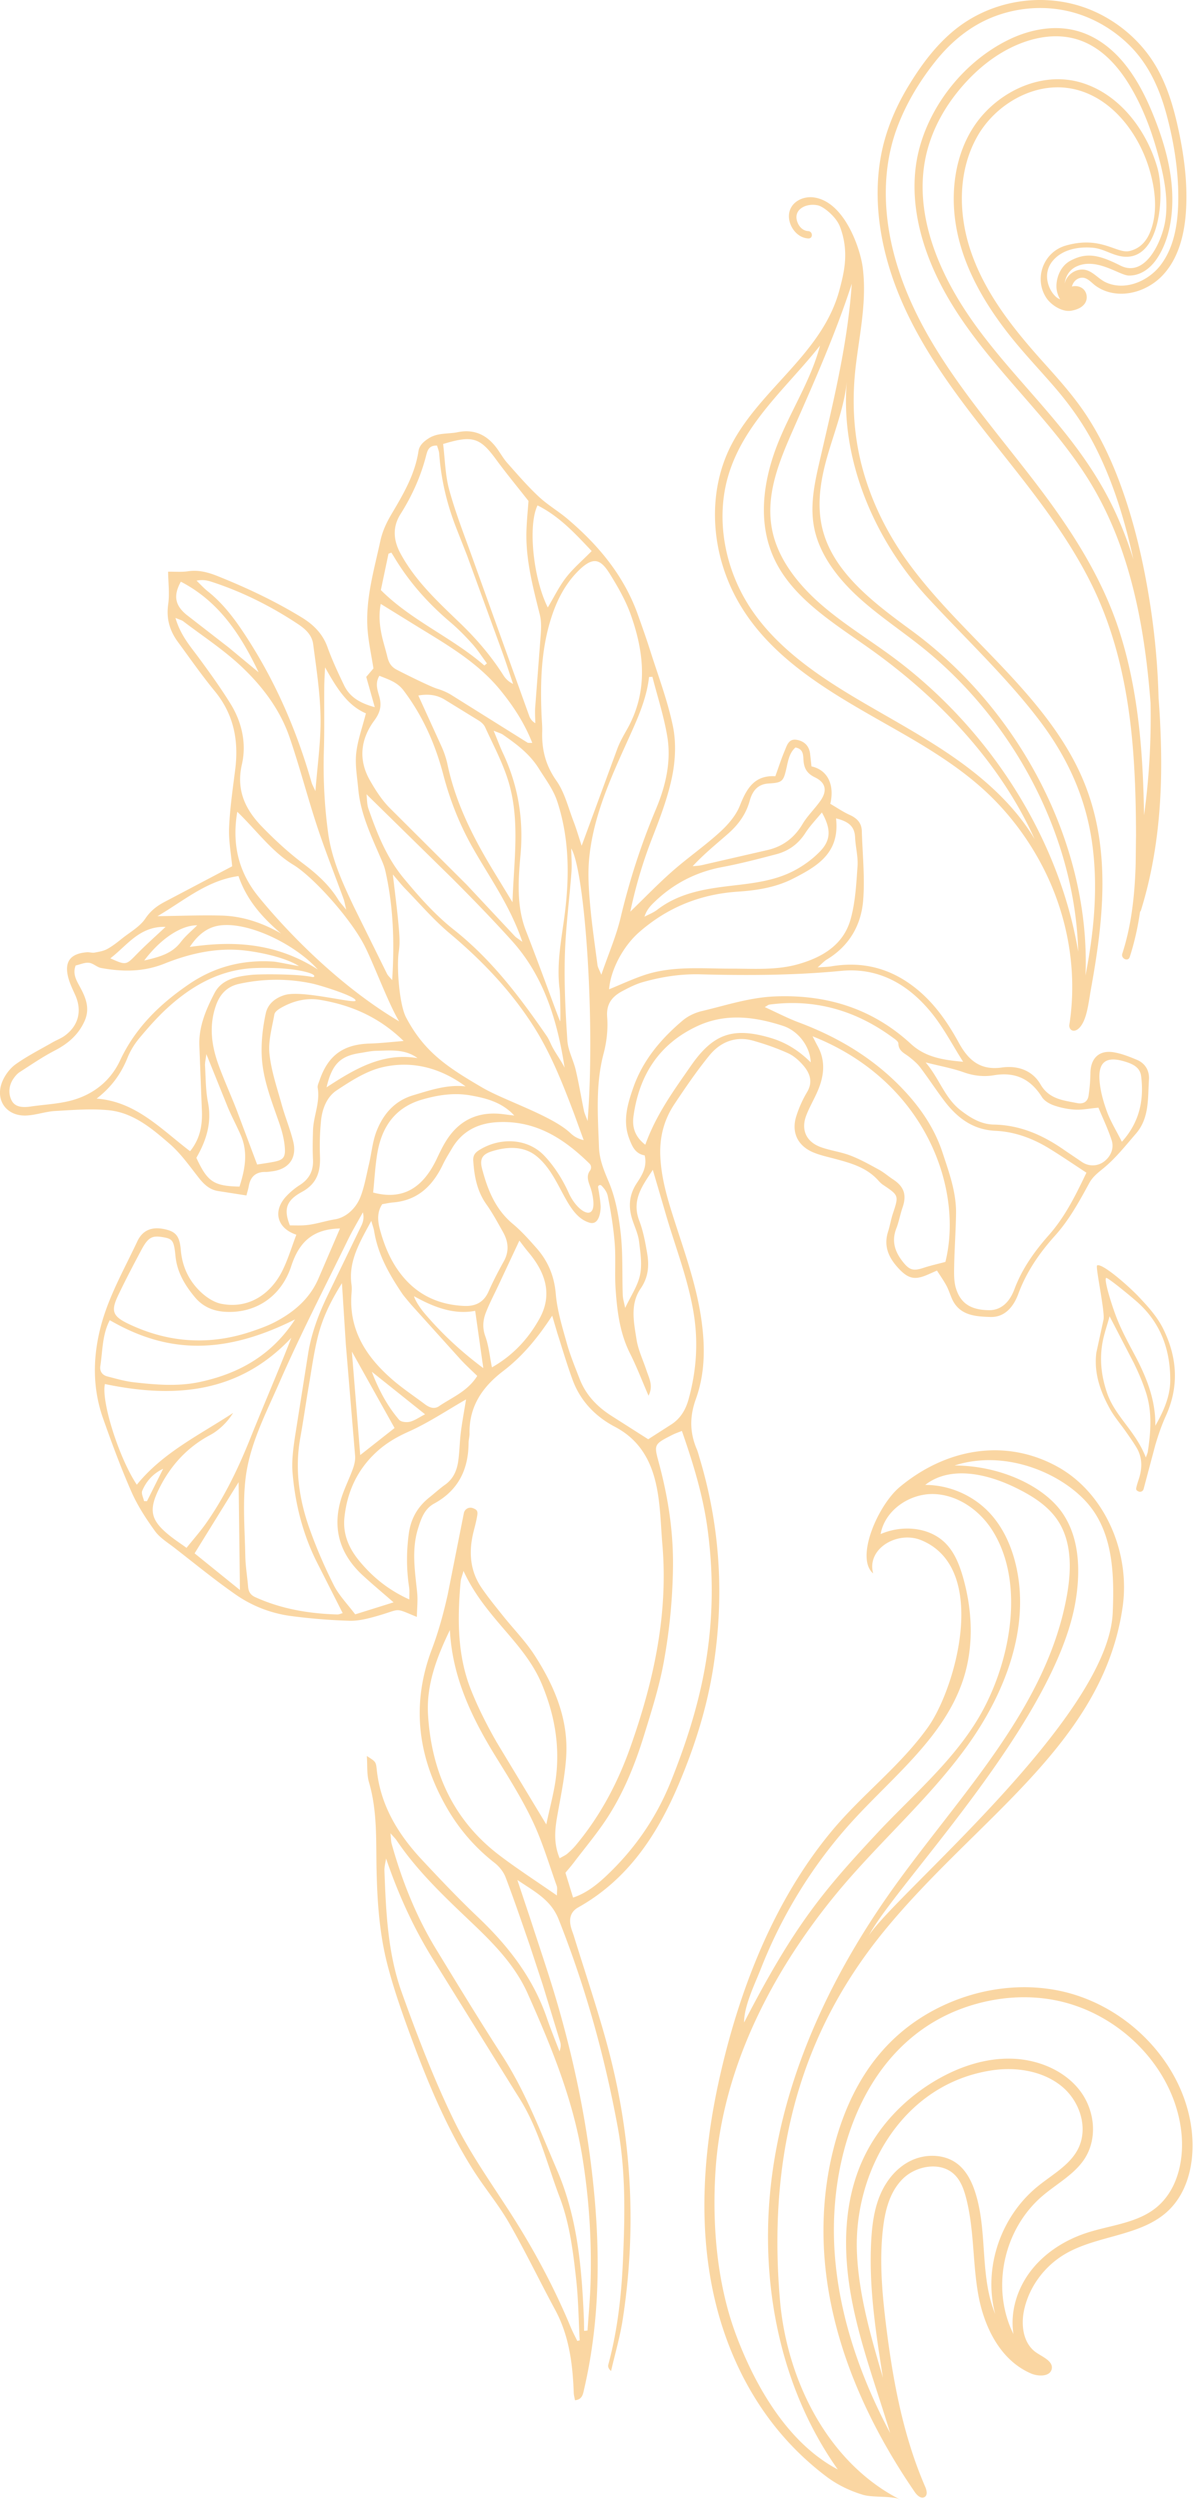 <svg xmlns="http://www.w3.org/2000/svg" width="294" height="615" fill="#fad6a2" xmlns:v="https://vecta.io/nano"><path d="M6.481 274.438c2.37-.107 4.708-.974 7.077-1.11 4.392-.248 8.843-.618 13.193-.189 6.042.598 10.638 4.497 15.006 8.287 2.692 2.339 4.818 5.361 7.038 8.196 1.294 1.656 2.668 3.024 4.793 3.382l7.039 1.1c.283-1.092.475-1.678.579-2.281.402-2.354 1.745-3.551 4.163-3.502.505.008 1.009-.082 1.513-.144 4.204-.505 6.277-3.3 5.235-7.442-.765-3.057-1.986-5.992-2.825-9.029-1.143-4.127-2.565-8.255-3.001-12.473-.326-3.155.653-6.46 1.211-9.667.099-.594.889-1.187 1.505-1.547 3.035-1.765 6.35-2.611 9.822-2.024 7.579 1.288 14.419 4.205 20.47 10.11-3.072.242-5.667.552-8.269.625-6.547.182-10.316 2.882-12.426 9.086-.201.591-.541 1.248-.441 1.812.628 3.601-1.036 6.923-1.151 10.417-.077 2.395-.131 4.8-.009 7.188.141 2.805-.913 4.833-3.276 6.33-1.163.741-2.254 1.653-3.205 2.647-3.512 3.665-2.408 7.968 2.391 9.553-1.167 3.034-2.087 6.195-3.552 9.075-2.632 5.164-7.848 9.295-14.909 7.922-1.829-.357-3.697-1.608-5.084-2.929-2.91-2.767-4.551-6.244-4.893-10.366-.288-3.475-1.305-4.5-4.041-5.078-2.99-.63-5.319.167-6.656 3.023-3.264 6.955-7.132 13.653-9.054 21.203s-1.951 15.03.649 22.386c2.14 6.05 4.363 12.095 6.945 17.968 1.51 3.433 3.611 6.663 5.816 9.716 1.215 1.675 3.166 2.846 4.849 4.16 4.98 3.866 9.865 7.877 15.031 11.473a30.87 30.87 0 0 0 13.653 5.266c4.741.623 9.526 1.018 14.307 1.158 2.215.066 4.505-.522 6.669-1.137 6.277-1.772 4.091-2.19 9.914.189.04-2.103.266-4.056.076-5.967-.524-5.264-1.426-10.459.21-15.763.784-2.539 1.612-4.86 3.954-6.144 5.962-3.264 8.452-8.385 8.487-14.967.004-.755.25-1.508.236-2.258-.142-6.672 3.176-11.493 8.232-15.352 4.763-3.639 8.529-8.164 12.102-13.664l1.266 4.297c1.228 3.838 2.364 7.715 3.753 11.496 1.912 5.21 5.613 9.032 10.419 11.553 5.469 2.874 8.419 7.414 9.883 13.139 1.318 5.158 1.332 10.456 1.781 15.73 1.487 17.383-2.165 33.842-7.896 50.021-3.098 8.745-7.389 16.838-13.351 23.993-.639.772-1.371 1.48-2.127 2.138-.458.399-1.048.638-1.885 1.13-1.455-3.456-1.231-6.729-.652-10.089.856-4.962 1.94-9.926 2.254-14.932.577-9.196-2.899-17.361-7.757-24.902-2.248-3.483-5.216-6.494-7.813-9.751-1.806-2.265-3.649-4.512-5.276-6.901-2.892-4.249-3.158-8.947-1.939-13.816.248-.98.514-1.956.715-2.945.377-1.86.463-2.314-.93-2.82-.951-.346-1.988.254-2.179 1.248l-3.974 20.042c-1.014 4.533-2.242 9.068-3.888 13.41-5.151 13.61-3.483 26.512 3.603 38.912 3.033 5.303 6.966 9.877 11.816 13.666 1.136.89 2.189 2.192 2.701 3.529 2.106 5.532 4.013 11.145 5.948 16.739l3.194 9.706 4.304 14.083c.208.701.148 1.48-.175 2.327-1.048-2.752-2.17-5.48-3.126-8.266-3.376-9.814-9.494-17.697-16.935-24.761-4.761-4.518-9.284-9.293-13.766-14.092-5.885-6.306-10.243-13.422-11.138-22.271-.2-1.962-.371-1.946-2.435-3.282.168 2.355-.037 4.53.533 6.473 2.069 7.042 1.712 14.267 1.86 21.44.167 7.978.714 15.924 2.73 23.638 1.555 5.97 3.623 11.822 5.755 17.618 4.149 11.264 8.772 22.337 15.196 32.536 2.815 4.477 6.27 8.57 8.901 13.146 4.018 6.987 7.511 14.28 11.345 21.375 3.464 6.405 4.327 13.337 4.585 20.434.022.611.2 1.216.306 1.84 1.804-.175 1.964-1.492 2.245-2.719 3.515-15.165 3.971-30.478 2.679-45.945-1.383-16.532-4.568-32.704-9.159-48.608-1.993-6.913-4.341-13.721-6.555-20.572l-3.39-10.157c4.399 2.957 8.263 4.905 10.165 9.699 6.586 16.598 11.334 33.69 14.55 51.218 1.99 10.879 1.75 21.877 1.259 32.869-.381 8.601-1.347 17.117-3.597 25.453-.12.451-.002.968.681 1.58.968-4.226 2.204-8.41 2.865-12.683 3.557-23.049 2.171-45.857-4.023-68.327-2.41-8.752-5.322-17.373-8.003-26.052-.265-.844-.627-1.669-.795-2.528-.361-1.886.055-3.456 1.89-4.488 12.167-6.837 19.37-17.745 24.669-30.199 3.916-9.214 6.935-18.713 8.509-28.612 2.778-17.481 1.78-34.745-3.333-51.731-.218-.724-.393-1.468-.689-2.164-1.731-4.096-1.807-7.981-.226-12.359 2.294-6.345 2.309-13.019 1.314-19.811-1.294-8.835-4.378-17.088-7.037-25.499-1.489-4.696-2.802-9.404-3.025-14.409-.211-4.74.918-9.01 3.497-12.872 2.724-4.081 5.495-8.158 8.593-11.953 2.733-3.34 6.485-4.831 10.836-3.588 2.895.827 5.77 1.824 8.504 3.064 1.439.654 2.755 1.838 3.793 3.062 1.617 1.907 2.37 4.033.854 6.552-1.094 1.825-1.973 3.832-2.619 5.863-1.262 3.962.325 7.301 4.171 8.916 1.611.68 3.361 1.061 5.062 1.513 4.038 1.076 8.067 2.143 10.993 5.46.333.376.708.737 1.124 1.015 3.909 2.633 3.885 2.62 2.398 7.107-.473 1.433-.705 2.941-1.164 4.378-1.142 3.562.096 6.371 2.495 8.982 2.324 2.528 3.918 3.023 6.982 1.735.687-.286 1.359-.596 2.543-1.12.794 1.246 1.623 2.417 2.305 3.668.536.989.878 2.078 1.317 3.119 1.817 4.318 5.896 4.523 9.547 4.636 3.493.105 5.675-2.502 6.836-5.661 1.999-5.429 5.208-10.086 9.028-14.329 3.504-3.896 5.977-8.429 8.451-12.975.861-1.571 2.15-2.536 3.53-3.669 2.962-2.44 5.403-5.541 7.937-8.467 3.343-3.857 2.904-8.715 3.204-13.322.14-2.165-.901-3.991-2.991-4.855-1.839-.764-3.738-1.524-5.682-1.843-3.579-.591-5.67 1.454-5.728 5.095a41.93 41.93 0 0 1-.459 5.606c-.231 1.512-1.354 2.096-2.803 1.803-3.426-.68-6.913-.967-9.019-4.609-2.039-3.528-5.744-4.682-9.517-4.145-5.336.756-8.248-1.83-10.57-6.076-3.117-5.687-6.816-10.889-12.291-14.676-5.839-4.036-12.163-5.302-19.077-4.143-.855.145-1.735.142-3.378.264 1.1-.958 1.616-1.553 2.255-1.936 5.526-3.328 8.479-8.464 8.954-14.62.436-5.628-.171-11.336-.338-17.003-.061-1.995-1.187-3.144-2.971-3.951-1.695-.772-3.25-1.846-4.785-2.735 1.018-4.259-.323-8.24-4.629-9.211l-.313-2.891c-.178-2.04-1.346-3.276-3.273-3.633-2.047-.382-2.465 1.415-3.028 2.747-.832 1.965-1.483 4.011-2.276 6.206-5.118-.308-7.055 2.995-8.717 7.207-.97 2.457-2.925 4.714-4.922 6.535-3.714 3.39-7.889 6.28-11.67 9.605-3.478 3.053-6.693 6.404-10.373 9.965 1.384-6.52 3.16-12.4 5.414-18.181 1.922-4.919 3.829-9.935 4.878-15.084.812-3.988 1.008-8.405.191-12.364-1.324-6.385-3.683-12.557-5.658-18.804-.916-2.889-1.933-5.743-2.95-8.598-3.405-9.564-9.643-17.069-17.258-23.534-2.303-1.959-4.971-3.501-7.163-5.558-2.746-2.57-5.217-5.439-7.716-8.257-.996-1.127-1.73-2.484-2.634-3.7-2.402-3.227-5.532-4.708-9.579-3.875-2.398.492-4.918.064-7.207 1.556-1.291.84-2.229 1.755-2.435 3.124-.878 5.777-3.792 10.676-6.678 15.551-1.239 2.099-2.204 4.209-2.708 6.555-1.595 7.383-3.808 14.696-3.084 22.385.267 2.863.88 5.699 1.397 8.94l-1.776 2.087 2.101 7.454c-3.708-1.006-6.181-2.522-7.56-5.395-1.473-3.072-2.929-6.171-4.075-9.376-1.184-3.311-3.477-5.557-6.305-7.287-6.57-4.023-13.516-7.301-20.67-10.168-2.401-.962-4.716-1.595-7.324-1.216-1.581.232-3.222.081-4.913.102.033 2.727.391 5.432.02 8.04-.499 3.517.367 6.493 2.387 9.243 2.986 4.071 5.876 8.223 9.078 12.121 4.66 5.676 5.915 12.104 5.033 19.187-.595 4.755-1.301 9.515-1.511 14.293-.146 3.23.483 6.497.752 9.597l-16.627 8.762c-1.887.996-3.447 2.178-4.739 4.102-1.342 1.994-3.711 3.306-5.67 4.863-1.183.94-2.381 1.905-3.701 2.625-.925.507-2.052.687-3.116.881-.601.109-1.257-.128-1.877-.083-4.132.323-5.64 2.366-4.558 6.35.393 1.449 1.072 2.826 1.691 4.208 1.71 3.823.81 7.493-2.596 9.98-.9.659-1.997 1.053-2.972 1.616-3.058 1.76-6.235 3.36-9.095 5.4-1.432 1.023-2.676 2.71-3.332 4.363-1.779 4.509 1.099 8.461 5.951 8.249zm88.497 182.776c3.007 8.823 6.749 17.064 11.568 24.818l19.759 31.823c.86 1.388 1.766 2.752 2.566 4.174 4.005 7.083 5.954 14.979 8.816 22.512 2.484 6.542 3.319 13.456 4.075 20.338.542 4.94.585 9.932.854 14.903l-.591.133c-.523-1.092-1.101-2.159-1.568-3.274-4.028-9.696-8.944-18.917-14.601-27.768-4.887-7.643-10.231-15.094-14.179-23.211-4.955-10.189-9.023-20.848-12.85-31.528-3.433-9.587-3.873-19.78-4.247-29.895-.036-1.005.258-2.018.398-3.025zm48.26 73.236c1.697 10.373 2.366 20.791 2.05 31.28-.119 3.878-.489 7.746-.742 11.621l-.842.089-.036-2.552c-.516-12.638-1.507-25.131-6.623-37.008-4.133-9.597-7.805-19.362-13.522-28.212-5.547-8.58-10.851-17.319-16.177-26.04-4.963-8.119-8.442-16.89-10.995-26.038-.169-.591-.145-1.235-.286-2.577.836.963 1.197 1.296 1.466 1.691 5.25 7.805 12.095 14.187 18.834 20.607 5.347 5.094 10.446 10.391 13.451 17.13 5.744 12.884 11.123 25.925 13.422 40.009zm-8.836-81.597l-12.24-20.285c-2.366-4.153-4.564-8.461-6.318-12.905-3.379-8.545-3.313-17.527-2.52-26.522.065-.728.376-1.431.708-2.662 2.099 4.55 4.754 8.103 7.655 11.61 4.222 5.103 8.944 9.835 11.616 16.235 3.058 7.327 4.409 14.735 3.527 22.517-.435 3.831-1.51 7.587-2.428 12.012zm2.617 17.475c-4.965-3.459-9.718-6.513-14.201-9.927-11.38-8.675-16.681-20.61-17.514-34.587-.433-7.318 2.152-14.107 5.382-20.797.573 11.604 5.401 21.632 11.364 31.286 3.171 5.134 6.406 10.282 8.983 15.72 2.42 5.098 4.025 10.585 5.929 15.921.216.604.045 1.347.057 2.384zM40.737 228.023c-2.569 2.421-4.919 4.492-7.101 6.728-2.635 2.696-2.602 2.76-6.499 1.016 4.144-3.14 7.137-7.924 13.601-7.744zm3.737 3.743c-2.151 2.828-5.189 3.662-8.994 4.538 4.134-5.488 9.157-8.7 13.038-8.664-1.322 1.327-2.868 2.583-4.044 4.126zm9.815-4.108c7.146-.829 18.411 4.735 23.903 10.864-11.266-7.259-22.528-6.819-31.503-5.556 2.11-3.18 4.515-4.955 7.6-5.308zm4.386-12.129c2.032 5.946 5.924 10.265 10.492 14.146-4.627-2.657-9.483-4.293-14.704-4.428-5.11-.132-10.225.084-15.722.151 6.567-3.823 12.124-8.786 19.934-9.869zm-15.506-63.517c1.024.441 1.54.551 1.919.838 4.815 3.67 9.942 7.011 14.323 11.144 5.14 4.851 9.481 10.569 11.819 17.363 2.502 7.269 4.409 14.739 6.824 22.041 1.972 5.974 4.309 11.828 6.47 17.739.216.59.307 1.223.663 2.687-1.035-1.293-1.569-1.838-1.957-2.467-2.221-3.614-5.251-6.346-8.636-8.889-3.599-2.707-6.954-5.802-10.096-9.038-4.1-4.224-6.451-8.971-4.987-15.362 1.174-5.127.021-10.379-2.809-14.948-2.377-3.843-5.03-7.525-7.705-11.17-2.148-2.92-4.585-5.637-5.828-9.938zm20.46 13.394l-7.318-6.07-10.446-8.107c-2.873-2.373-3.222-4.768-1.373-8.126 9.188 4.774 14.593 12.73 19.138 22.303zm15.235 11.115c.095 5.885-.777 11.783-1.26 18.115-.467-1.036-.798-1.583-.967-2.183-3.522-12.314-8.505-23.975-15.4-34.798-2.852-4.481-5.883-8.802-10.097-12.16-.996-.793-1.856-1.756-2.784-2.638 1.525-.306 2.611-.074 3.662.265 7.594 2.469 14.645 6.009 21.308 10.424 1.943 1.287 3.443 2.76 3.724 4.948.782 5.993 1.722 12.007 1.814 18.027zm14.478-10.265c2.29.935 4.377 1.539 5.954 3.623 4.717 6.241 7.799 13.202 9.762 20.699 1.671 6.371 4.061 12.405 7.337 18.154 4.156 7.3 9.131 14.172 12.119 22.977-1.056-.784-1.513-1.023-1.846-1.385l-11.883-12.698-19.036-18.983c-1.909-1.964-3.444-4.367-4.798-6.768-2.836-5.037-2.203-10.075 1.118-14.585 1.43-1.944 1.887-3.59 1.267-5.865-.432-1.57-1.129-3.317.006-5.169zm47.197 42.486c3.351 5.489 5.964 42.588 4.026 67.062-.441-1.222-.759-1.862-.902-2.541-.684-3.326-1.235-6.686-2.012-9.993-.571-2.452-1.897-4.803-2.061-7.251-.465-6.9-.809-13.834-.625-20.737s1.105-13.783 1.623-20.681c.139-1.855-.023-3.738-.049-5.859zm-1.854 18.035c-.78 5.475-1.719 10.928-1.016 16.501.175 1.406.266 7.972.153 7.987-.148.019-4.155-11.277-8.448-22.331-2.304-5.935-1.888-12.348-1.316-18.617.792-8.726-.579-17.06-4.303-25.004-.737-1.561-1.332-3.189-2.31-5.548 1.317.544 1.833.663 2.235.94 3.391 2.363 6.606 4.708 8.931 8.441 1.653 2.652 3.531 5.088 4.518 8.115 3.162 9.706 2.972 19.583 1.556 29.516zm-13.768-35.069c3.163 9.864 1.481 19.986 1.172 30.267l-3.692-6.063c-5.382-8.716-10.165-17.694-12.304-27.852-.31-1.465-.805-2.917-1.41-4.29l-5.769-12.662c2.566-.443 4.621-.13 6.535 1.041l8.372 5.15c.611.386 1.244.967 1.534 1.611 1.932 4.233 4.146 8.388 5.562 12.798zm13.994 70.976c-.838-1.689-1.96-3.2-2.87-4.834-.554-.989-.924-2.091-1.565-3.014-6.597-9.572-13.555-18.782-22.806-26.098-4.616-3.649-8.552-8.102-12.346-12.673-4.226-5.094-6.545-11.013-8.671-17.082-.388-1.097-.33-2.344-.488-3.583l21.161 20.773c4.966 4.982 9.881 10.031 14.591 15.258 7.962 8.824 11.223 19.75 12.994 31.253zM93.676 148.573l8.288 5.123c7.602 4.696 15.437 9.074 21.202 16.182 3.16 3.889 5.86 8.015 7.791 12.901-.723-.042-1.009.026-1.187-.083l-18.785-11.756c-1.06-.654-2.256-1.144-3.451-1.509-1.725-.521-8.482-3.894-9.988-4.7-1.413-.751-1.931-1.829-2.267-3.214-.439-1.833-1.036-3.637-1.415-5.485-.493-2.407-.699-4.845-.189-7.459zm3.206-11.669c3.694 6.216 8.418 11.522 13.927 16.183 1.914 1.626 3.691 3.438 5.368 5.307 1.333 1.489 2.419 3.194 3.62 4.805l-.628.536c-7.944-6.92-17.92-11.017-25.469-18.566l1.878-8.949.71-.268.595.952zm11.177-25.263c.449 6.339 1.913 12.44 4.227 18.344l2.629 6.693 8.679 23.807c.93 2.573 1.759 5.184 2.638 7.777-1.174-.584-1.873-1.321-2.407-2.162-2.994-4.71-6.57-8.881-10.605-12.773-5.428-5.237-11.011-10.351-14.703-17.184-1.867-3.456-1.874-6.661.007-9.648 2.867-4.541 5.013-9.306 6.334-14.486.31-1.217.702-2.482 2.667-2.386.175.637.484 1.319.534 2.018zm21.962 11.611c-.158 2.271-.431 4.891-.506 7.513-.187 7.024 1.618 13.732 3.294 20.464.38 1.515.34 3.183.234 4.763l-1.372 18.052c-.096 1.285.013 2.585.029 3.877a3.34 3.34 0 0 1-1.523-1.862l-13.91-38.707c-1.995-5.575-4.175-11.102-5.736-16.798-1.008-3.675-1.052-7.611-1.514-11.32 7.281-2.215 9.081-1.579 13.033 3.81 2.515 3.434 5.233 6.717 7.971 10.208zm15.551 12.319c-2.334 2.368-4.548 4.243-6.289 6.487s-2.993 4.858-4.514 7.392c-3.593-7.145-4.925-20.212-2.521-25.114 5.471 2.74 9.438 7.133 13.324 11.235zm8.698 43.856c-.871 1.54-1.76 3.093-2.379 4.74l-8.789 23.905c-.722-2.187-1.269-4.102-1.981-5.951-1.316-3.407-2.186-7.152-4.237-10.059-2.653-3.77-3.623-7.648-3.487-12.055.044-1.38-.112-2.773-.166-4.162-.328-8.235-.09-16.408 2.55-24.342 1.331-4.009 3.287-7.738 6.177-10.728 3.915-4.045 5.735-3.34 8.078.42 1.989 3.199 3.906 6.542 5.162 10.075 3.349 9.435 4.276 18.928-.928 28.157zm-1.587 46.345c-1.088 4.562-2.989 8.929-4.746 14.041-.507-1.263-.861-1.805-.937-2.388-.654-4.998-1.392-9.991-1.833-15.007-.318-3.623-.558-7.316-.24-10.923.923-10.46 5.258-19.92 9.497-29.304 2.29-5.077 4.624-10.033 5.26-15.636l.823-.057c1.241 4.858 2.809 9.66 3.643 14.587 1.063 6.253-.395 12.334-2.826 18.107-3.627 8.627-6.473 17.471-8.641 26.58zm49.146-28.739c-1.379 1.958-3.165 3.652-4.381 5.69-1.997 3.36-4.782 5.487-8.518 6.381l-16.211 3.727c-.753.172-1.54.195-2.317.288 2.779-3.012 5.801-5.439 8.711-7.999 2.488-2.189 4.407-4.755 5.325-8.078.607-2.212 1.802-4.107 4.607-4.28 3.447-.214 3.699-.476 4.459-3.867.412-1.843.719-3.686 2.199-5.001 2.005.379 1.885 1.913 1.985 3.251.144 1.925.905 3.18 2.778 4.083 2.725 1.31 3.116 3.324 1.363 5.805zm-.006 12.348c-1.788 1.879-3.996 3.499-6.292 4.732-4.749 2.545-10.045 3.156-15.335 3.768-6.531.756-13.031 1.73-18.496 5.932-.936.72-2.093 1.156-3.147 1.72.442-1.404 1.185-2.363 2.04-3.211 4.782-4.778 10.465-7.771 17.147-9.02 4.455-.837 8.859-1.993 13.245-3.144 3.024-.793 5.416-2.517 7.157-5.229 1.141-1.774 2.645-3.312 4.06-5.047 2.244 3.978 2.282 6.706-.379 9.499zm-5.449 27.829c-5.423 1.539-11.01 1.079-16.558 1.092-7.295.015-14.678-.761-21.761 1.744-2.777.978-5.457 2.215-8.208 3.347.394-4.882 3.501-10.626 7.377-14.032 6.984-6.129 15.063-9.387 24.351-10.001 4.642-.302 9.315-1.045 13.536-3.199 5.873-3.004 11.558-6.246 10.573-14.826 2.899.724 4.566 1.839 4.688 4.639.104 2.389.768 4.789.602 7.139-.308 4.381-.531 8.876-1.711 13.064-1.771 6.283-6.93 9.339-12.889 11.033zm40.58 24.004c-4.86-.423-9.254-1.091-12.823-4.373-9.514-8.762-20.854-12.264-33.704-11.69-6.133.279-11.853 2.197-17.713 3.584-1.677.396-3.427 1.205-4.733 2.309-5.359 4.517-9.824 9.805-12.173 16.517-1.415 4.043-2.66 8.212-1.004 12.569.722 1.908 1.49 3.714 3.797 4.117.686 2.711-.612 4.834-1.909 6.786-2.01 3.026-2.153 6.089-1.001 9.386.581 1.67 1.333 3.342 1.54 5.067.329 2.714.777 5.58.23 8.185-.565 2.684-2.253 5.132-3.657 8.113-.248-1.307-.56-2.244-.591-3.193-.173-5.051.057-10.139-.5-15.143-.484-4.33-1.289-8.789-2.972-12.756-1.202-2.825-2.267-5.428-2.379-8.521-.27-7.685-.873-15.343 1.132-22.949.766-2.886 1.121-6.026.885-8.992-.263-3.378 1.322-5.148 3.909-6.495 1.555-.816 3.157-1.632 4.832-2.107 4.616-1.307 9.266-2.049 14.159-1.924 11.559.294 23.119.268 34.666-.85 9.215-.891 16.473 3.313 22.106 10.178 3.051 3.719 5.296 8.096 7.903 12.182zm39.058 19.683c-1.396-2.771-2.79-5.015-3.681-7.445-.891-2.443-1.623-5.042-1.816-7.619-.369-4.822 1.896-5.915 5.939-4.756 2.036.587 4.001 1.387 4.293 3.672.758 5.979-.476 11.454-4.735 16.148zm-9.926 4.91l-4.077-2.761c-5.26-3.697-10.896-6.259-17.488-6.377-3.122-.059-5.665-1.575-8.167-3.508-3.937-3.032-5.194-7.745-8.624-11.793 3.591.91 6.58 1.444 9.404 2.446 2.461.878 4.965 1.13 7.387.72 5.278-.893 9.033.923 11.835 5.381.6.947 1.868 1.668 2.98 2.052 1.651.568 3.425.931 5.167 1.025 1.683.096 3.387-.263 5.738-.487 1.016 2.461 2.332 5.187 3.261 8.038.698 2.14-.416 4.215-2.051 5.342-1.498 1.033-3.585 1.174-5.365-.078zm-34.209-2.281c-1.972-5.983-5.448-11.044-9.746-15.572-7.174-7.559-15.857-12.761-25.563-16.403-2.778-1.04-5.421-2.425-8.416-3.787.69-.389.887-.581 1.105-.611 11.176-1.49 21.201 1.398 30.235 7.999.598.437 1.518 1.018 1.529 1.551.042 1.898 1.502 2.399 2.648 3.302.982.771 1.979 1.606 2.727 2.593 1.968 2.602 3.757 5.345 5.716 7.961 3.206 4.282 7.065 7.384 12.798 7.643 4.732.215 9.138 1.847 13.179 4.317 3 1.835 5.901 3.828 9.202 5.983-2.66 5.562-5.258 10.851-9.247 15.355-3.517 3.976-6.586 8.265-8.47 13.313-1.287 3.448-3.498 5.189-6.231 5.162-4.396-.048-6.981-1.591-8.152-5.375-.531-1.73-.476-3.685-.439-5.534.082-4.276.396-8.545.459-12.821.084-5.271-1.713-10.163-3.334-15.076zm-30.649-15.256c1.526-3.623 1.931-7.286-.068-10.911-.38-.7-.731-1.413-1.248-2.417 27.86 11.053 37.156 37.594 32.679 55.513-1.976.529-3.74.911-5.442 1.479-2.533.837-3.477.506-5.157-1.678-1.916-2.478-2.647-5.049-1.456-8.088.637-1.638.931-3.406 1.508-5.071 1.077-3.131.413-5.151-2.378-6.979-1.154-.755-2.203-1.691-3.401-2.343-2.299-1.255-4.598-2.552-7.027-3.485-2.341-.902-4.901-1.214-7.269-2.06-3.605-1.295-4.962-4.265-3.611-7.802.804-2.108 1.993-4.068 2.87-6.158zm-42.469 13.363c-2.759-2.148-3.243-4.583-2.89-7.107 1.401-10.053 6.305-17.714 15.704-22.09 6.963-3.244 14.08-2.317 21.013-.072 4.017 1.298 6.772 5.354 6.872 8.998-2.921-2.924-6.183-4.949-9.999-6.056-9.204-2.676-14.036-.949-19.507 6.941-4.155 5.993-8.493 11.873-11.193 19.386zm6.718 71.341c.659-.332 1.369-.568 2.286-.94 2.78 7.997 5.211 15.896 6.322 24.187 1.646 12.23 1.322 24.369-1.119 36.478-1.773 8.799-4.569 17.235-7.908 25.571-3.645 9.095-9.057 16.84-16.132 23.453-2.285 2.139-4.882 4.121-7.936 5.122l-1.876-6.109c.707-.861 1.452-1.708 2.131-2.606 2.739-3.609 5.675-7.091 8.139-10.877 4.078-6.271 6.869-13.197 9.065-20.319 1.817-5.895 3.709-11.819 4.82-17.863a139.4 139.4 0 0 0 2.304-23.691c.089-8.551-1.179-16.844-3.354-25.025-1.33-5-1.538-4.951 3.258-7.381zm-33.488-45.929c-1.832-2.075-3.701-4.178-5.82-5.945-4.301-3.583-6.213-8.418-7.563-13.561-.637-2.424.072-3.563 2.379-4.29 3.866-1.219 7.847-1.304 10.893 1.094 6.145 4.837 7.127 14.674 13.161 16.462 2.466.73 2.792-3.045 2.728-4.142-.094-1.522-.363-3.034-.615-4.546-.078-.466.492-.769.825-.434.773.775 1.365 1.639 1.553 2.582.765 3.831 1.391 7.704 1.703 11.591.301 3.771-.032 7.587.227 11.363.377 5.419 1.04 10.793 3.556 15.783 1.628 3.226 2.916 6.624 4.541 10.37 1.248-2.457.104-4.355-.531-6.293-.828-2.509-2.02-4.959-2.422-7.534-.658-4.201-1.635-8.682 1-12.517 1.911-2.779 2.136-5.626 1.622-8.648-.465-2.732-.976-5.509-1.957-8.082-1.957-5.126.848-8.657 3.34-12.495l3.045 10.393c2.322 8.114 5.475 15.958 6.921 24.37 1.282 7.423.804 14.561-1.174 21.709-.697 2.504-1.948 4.66-4.177 6.123l-5.749 3.687-9.06-5.771c-3.488-2.231-6.26-5.101-7.781-9.01-1.143-2.932-2.35-5.854-3.193-8.877-1.114-3.983-2.359-8.021-2.705-12.106-.374-4.419-1.915-8.068-4.747-11.276zm-12.45 15.868c.898-2.299 2.062-4.499 3.109-6.74l5.132-10.961c.738.954 1.468 1.96 2.263 2.904 4.136 4.933 5.995 10.366 2.659 16.345-2.706 4.845-6.402 8.938-11.673 11.939-.562-2.786-.788-5.307-1.617-7.608-.758-2.089-.609-3.994.127-5.879zm-5.383-1.629c-6.094-.287-11.221-2.563-15.147-7.35-2.779-3.389-4.43-7.343-5.546-11.502-.544-2.031-.746-4.215.582-6.181.929-.155 1.788-.356 2.658-.426 6.085-.496 9.764-4.112 12.261-9.335.65-1.361 1.463-2.649 2.23-3.95 2.531-4.311 6.445-6.234 11.3-6.47 9.18-.448 16.08 3.868 22.537 10.202.476.467.508 1.202.114 1.741-1.199 1.637-.037 3.294.4 5.051 2.058 8.267-3.309 5.595-5.641.388-1.459-3.258-3.493-6.478-5.952-9.084-4.124-4.372-10.857-4.637-16.001-1.462-1.172.723-1.599 1.442-1.514 2.691.251 3.823.934 7.469 3.239 10.711 1.527 2.149 2.783 4.5 4.08 6.804 1.317 2.342 1.568 4.719.191 7.2-1.346 2.425-2.631 4.895-3.754 7.433-1.198 2.706-3.275 3.667-6.037 3.539zm9.412-47.205c-5.654-.653-10.202 1.26-13.414 5.986-1.056 1.556-1.877 3.279-2.681 4.984-3.576 7.547-8.633 10.203-15.668 8.339.34-3.274.494-6.537 1.039-9.73 1.102-6.451 4.392-11.22 10.974-13.135 3.909-1.141 7.88-1.75 11.951-1.031 3.968.697 7.807 1.729 10.764 4.958l-2.964-.371zm-4.658 62.514c-5.46-4.083-10.099-8.393-14.303-13.308-2.11-2.466-2.899-4.484-2.684-4.367 4.803 2.688 9.787 4.577 14.985 3.569l2.002 14.106zm-10.89 9.355c-1.199.82-2.418.321-3.498-.49-2.698-2.033-5.532-3.906-8.07-6.121-6.348-5.536-10.644-12.121-9.974-21.026.06-.756.102-1.525 0-2.269-.794-5.799 2.049-10.437 4.87-15.687.334 1.182.597 1.855.707 2.557.927 5.76 3.748 10.672 6.937 15.403.354.524 1.984 2.449 2.365 2.88l11.898 13.198c1.333 1.457 2.808 2.786 4.158 4.113-2.394 3.817-6.188 5.258-9.394 7.442zm-10.944 5.372l-8.45 6.653-2.058-25.467 10.508 18.814zm-5.602-13.849l13.106 10.473c-1.514.779-2.565 1.546-3.734 1.834-.817.2-2.176.068-2.645-.477-2.993-3.493-5.099-7.538-6.726-11.83zm-3.263 46.314c-2.417-2.99-3.9-6.451-3.468-10.499.674-6.247 3.109-11.599 7.725-15.926 2.367-2.219 5.03-3.794 8.056-5.147 4.901-2.186 9.422-5.233 14.14-7.935-.443 2.738-.943 5.402-1.286 8.088-.299 2.371-.307 4.784-.648 7.146-.334 2.287-1.226 4.336-3.237 5.764-1.331.947-2.54 2.069-3.825 3.09-2.894 2.3-4.582 5.192-5.092 8.941-.598 4.421-.591 8.789.074 13.18.136.902.041 1.838.055 3.01-5.258-2.372-9.221-5.672-12.494-9.712zm-6.089 6.193c-2.264-4.489-4.276-9.137-5.959-13.873-2.566-7.208-3.667-14.647-2.293-22.315.781-4.335 1.39-8.696 2.133-13.036.7-4.103 1.256-8.246 2.29-12.265 1.11-4.293 3.02-8.313 5.837-12.804l.952 15 2.287 27.488c.082 1.05-.191 2.193-.558 3.203-.932 2.586-2.226 5.061-2.981 7.692-2.079 7.237-.091 13.419 5.395 18.483 2.361 2.176 4.836 4.235 7.603 6.655l-9.44 2.955c-1.907-2.542-3.994-4.656-5.266-7.183zm-21.735-26.005c.938-8.459 4.976-16.118 8.337-23.811 5.19-11.878 11.158-23.419 16.841-35.082 1.134-2.329 2.473-4.56 3.719-6.83.321 1.274.084 2.319-.368 3.26l-8.388 17.341c-2.186 4.566-3.962 9.27-4.744 14.314l-3.245 20.53c-.414 2.863-.8 5.809-.561 8.664.633 7.458 2.421 14.675 5.718 21.443l6.616 13.059c-.582.155-.936.34-1.279.331-6.987-.202-13.772-1.337-20.199-4.246-1.211-.545-1.689-1.355-1.792-2.585-.211-2.513-.64-5.018-.69-7.532-.118-6.288-.654-12.641.033-18.856zm-12.509 18.18l10.827-17.515.325 26.535-11.152-9.02zM34.99 366.767c1.004-2.384 2.699-4.266 5.153-5.422l-3.987 7.978-.718-.023c-.172-.855-.732-1.872-.448-2.533zm-9.186-26.269c17.051 3.557 32.973 2.371 45.875-11.386-3.269 8.396-6.774 16.461-10.046 24.62-2.962 7.391-6.366 14.538-10.964 21.06-1.434 2.032-3.092 3.905-4.78 6.01-1.608-1.162-2.971-2.053-4.229-3.075-4.626-3.736-5.12-6.227-2.521-11.478 2.807-5.671 6.91-10.2 12.575-13.211 2.103-1.114 4.278-3.201 5.635-5.432-8.233 5.413-17.268 9.729-23.687 17.663-4.383-6.546-8.787-20.494-7.857-24.771zm1.206-15.706c13.093 7.574 26.851 9.216 45.581-.197-5.7 8.814-13.805 13.346-23.465 15.405-5.359 1.144-10.788.678-16.168.073-2.217-.251-4.392-.891-6.562-1.449-1.259-.327-1.905-1.287-1.708-2.577.574-3.777.457-7.713 2.321-11.255zm56.637-22.56l-5.201 12.083c-2.106 5.046-5.965 8.377-10.64 10.852-1.882.996-3.929 1.729-5.959 2.412-10.272 3.461-20.34 2.806-30.109-1.822-4.053-1.914-4.509-3.205-2.662-7.081 1.784-3.751 3.716-7.429 5.667-11.098 1.662-3.123 2.637-3.663 5.213-3.231 2.469.409 2.834.743 3.216 4.652.382 3.978 2.306 7.169 4.746 10.103 1.848 2.234 4.293 3.394 7.242 3.608 7.487.552 13.981-3.562 16.49-11.211 1.862-5.678 5.067-9.136 11.998-9.267zm-4.673-26.463c.283-2.954 1.433-5.913 3.849-7.513 3.528-2.341 7.338-4.805 11.37-5.72 7.238-1.65 14.184.178 20.358 4.743-4.536-.523-8.686.926-12.904 2.178-4.513 1.347-7.271 4.544-8.921 8.617-1.066 2.625-1.298 5.578-1.959 8.375-.634 2.671-1.087 5.423-2.07 7.973-1.086 2.815-3.518 5.106-6.254 5.551-2.399.395-4.719 1.202-7.129 1.435-1.351.132-2.718.052-3.992.067-1.562-3.908-.969-6.111 2.956-8.243 3.704-2.014 4.589-4.966 4.445-8.785a64.52 64.52 0 0 1 .25-8.678zm23.751-15.45c-8.516-1.424-15.34 2.583-22.384 7.189 1.333-5.708 3.389-7.688 8.146-8.427 1.373-.211 2.745-.533 4.12-.564 3.45-.066 6.987-.512 10.119 1.802zm-4.666-32.679c-.354-3.946-.875-7.876-1.408-12.501 1.297 1.498 2.125 2.563 3.063 3.528 3.593 3.685 6.967 7.641 10.888 10.932 7.872 6.605 14.852 13.88 20.452 22.56 4.424 6.861 7.34 14.342 10.202 21.884l2.344 6.451c-1.5-.347-2.453-.961-3.259-1.725-4.531-4.298-16.252-8.022-21.649-11.182-8.547-5.002-14.255-8.676-18.793-17.295-1.683-3.198-2.356-12.53-1.78-16.238.327-2.083.129-4.285-.06-6.414zm-1.572 13.493c-.564-.683-1.027-1.076-1.279-1.573l-8.202-16.601c-2.739-5.788-5.403-11.55-6.284-18.084-.917-6.783-1.245-13.522-1.037-20.338.159-5.152.05-10.311.089-15.466.012-1.63.127-3.267.195-4.898 2.727 4.844 5.385 9.346 10.055 11.322-.915 3.6-2.062 6.694-2.394 9.876-.298 2.875.252 5.846.515 8.766.53 5.875 3.003 11.139 5.296 16.451.496 1.152 1.052 2.307 1.331 3.522 2.006 8.752 2.309 17.627 1.715 27.023zm1.72 10.153c-17.953-10.652-31.671-27.044-34.639-30.713-5.046-6.232-6.492-13.125-5.193-20.862 4.659 4.482 8.463 9.822 13.795 13.05 4.859 2.942 14.103 13.174 17.563 20.009 2.279 4.501 5.855 14.209 8.473 18.516zm-40.004 21.741c-1.415-3.637-3.034-7.198-4.375-10.859-1.763-4.804-2.476-9.672-.722-14.733 1.011-2.926 2.827-4.759 5.747-5.392 5.986-1.301 12.016-1.342 18.007-.058 2.029.433 10.983 3.228 10.606 4.215-.301.786-13.218-2.697-17.449-1.394-2.492.767-4.158 2.32-4.627 4.493-.737 3.39-1.147 6.952-.998 10.415.248 5.842 2.486 11.266 4.364 16.75.644 1.882 1.164 3.872 1.317 5.847.197 2.503-.439 3.086-2.847 3.546-1.349.257-2.718.445-3.961.641l-5.06-13.471zm-9.892 11.82c2.404-4.179 3.855-8.578 2.862-13.624-.583-2.948-.551-6.019-.731-9.036-.042-.773.171-1.558.326-2.862l5.264 13.048c.973 2.322 2.172 4.549 3.183 6.857 1.891 4.307 1.045 8.523-.294 12.699-6.352-.145-7.86-1.164-10.61-7.082zm-24.545-14.566c3.643-2.805 6.007-6.077 7.598-10.033.692-1.717 1.709-3.388 2.9-4.815 2.177-2.607 4.438-5.182 6.939-7.468 5.986-5.464 12.835-9.351 21.135-9.786 1.758-.093 9.042-.28 13.652 1.148 1.843.571 1.449 1.169.784 1.025-3.555-.773-12.959-.73-14.93-.513-3.389.372-7.237.931-9.087 4.511-2.077 4.027-3.892 8.209-3.709 12.926l.602 15.485c.208 3.763-.296 7.252-2.883 10.461-7.078-5.365-13.294-12.217-23.002-12.941zM3.295 265.39c.418-.612.925-1.229 1.536-1.626 2.84-1.827 5.641-3.755 8.633-5.306 3.258-1.689 5.83-3.865 7.349-7.274 1.411-3.171.248-5.844-1.245-8.576-.82-1.505-1.742-3.101-.947-5.084 1.104-.249 2.218-.772 3.267-.66 1.034.107 1.959 1.092 3.003 1.283 5.264.955 10.373 1.003 15.577-1.08 5.724-2.289 11.778-3.762 18.073-3.375 4.158.254 11.503 1.718 14.995 3.981-.993-.127-5.27-1.039-6.267-1.106-7.546-.491-14.435 1.242-20.77 5.558-7.202 4.905-13.216 10.758-16.954 18.761-2.257 4.835-6.186 8.042-11.123 9.603-3.432 1.084-7.178 1.2-10.784 1.726-1.812.263-3.845.297-4.756-1.438-.868-1.652-.754-3.687.411-5.387zm268.189 59.32l-1.755 8.066c-.639 4.995.97 9.572 3.354 13.856 1.104 1.979 2.617 3.726 3.919 5.594.905 1.299 1.832 2.59 2.635 3.95 1.427 2.419 1.407 4.991.571 7.604-.169.526-.349 1.049-.493 1.582-.272 1.001-.334 1.246.407 1.571.507.222 1.094-.069 1.233-.604l2.873-10.793c.713-2.436 1.542-4.867 2.593-7.177 3.289-7.243 2.833-14.339-.595-21.353-1.469-2.999-3.66-5.42-5.965-7.871-2.544-2.706-9.191-8.543-10.365-7.799-.373.624 2.022 11.561 1.588 13.374zm7.66 8.59c-1.549-2.912-3.133-5.834-4.347-8.891-1.14-2.866-3.216-9.404-2.679-10.013.232-.263 5.13 3.713 7.456 5.733 5.902 5.132 8.373 11.829 8.336 19.483-.022 4.006-1.671 7.618-3.668 11.154.096-6.35-2.185-11.99-5.098-17.466zm-6.155-9.462l5.963 11.495c1.144 2.349 2.191 4.777 2.992 7.262 1.542 4.78 1.19 9.677.441 14.556-.062.394-.256.767-.481 1.427-.984-2.556-2.308-4.587-3.766-6.603-2.123-2.932-4.533-5.679-5.765-9.264-1.41-4.104-1.886-8.193-1.131-12.407.372-2.074 1.09-4.085 1.747-6.466zM194.092 53.194c0 2.537 1.998 5.322 4.77 5.47 1.196.064 1.156-1.745-.038-1.809s-2.102-.933-2.561-2.01c-1.406-3.295 2.13-4.998 5.013-4.308 1.389.333 4.454 2.801 5.374 5.229 2.338 6.17 1.003 11.296-.101 15.482-4.12 15.633-19.327 24.264-26.545 38.053-5.984 11.431-5.371 26.27 1.501 38.515 8.633 15.387 25.249 23.854 40.056 32.355 7.778 4.466 15.51 9.26 21.996 15.55 5.098 4.944 9.372 10.728 12.639 16.889 6.58 12.411 8.916 26.369 6.902 39.444-.309 2.005 2.715 2.85 4.19-2.763.519-1.976.767-4.036 1.131-6.06 2.913-16.182 5.068-33.717-1.517-50.305-5.728-14.43-17.324-25.777-28.154-36.984-5.498-5.691-10.958-11.483-15.555-17.881-5.124-7.134-8.93-14.979-11.102-23.217-2.259-8.569-2.526-17.094-1.465-25.524.973-7.738 2.648-15.55 1.617-23.564-.57-4.439-4.375-16.047-11.927-17.172-3.041-.454-6.225 1.394-6.224 4.609zm7.413 60.896c-1.203 5.252-2.307 10.724-1.101 16.214 1.381 6.288 5.674 11.908 10.619 16.467s10.604 8.274 15.856 12.482c23.126 18.535 37.66 47.101 38.389 74.889-4.697-27.984-21.8-54.923-45.795-72.62-5.803-4.28-11.993-8.052-17.433-12.782s-10.201-10.649-11.851-17.365c-2.27-9.233 1.614-18.113 5.235-26.336 5.069-11.51 10.247-23.203 14.138-35.247-.408 5.897-1.201 11.66-2.216 17.358-1.611 9.049-3.778 17.935-5.841 26.94zm67.219 93.566c1.489 10.946.379 21.832-1.668 32.342 1.302-31.483-15.556-64.899-42.824-84.894-8.915-6.536-18.636-13.804-21.63-24.026-1.868-6.379-.75-12.934.994-18.99s4.112-11.942 4.753-18.303c-1.667 18.613 6.276 38.472 19.886 53.251 9.17 9.957 19.586 19.713 27.673 30.449 5.458 7.246 9.294 14.842 11.427 23.093a61.12 61.12 0 0 1 1.389 7.078zM201.747 85.022c-2.312 8.817-7.591 16.593-10.774 25.083-3.262 8.701-4.67 18.905-.245 27.886 4.674 9.486 14.619 15.443 23.411 21.707 17.079 12.168 32.014 28.08 40.417 46.757-4.634-7.841-11.627-14.278-19.168-19.615s-15.694-9.691-23.642-14.368c-10.107-5.947-20.24-12.752-26.777-22.374-6.749-9.934-8.943-22.409-5.809-33.033 1.388-4.707 3.661-8.854 6.38-12.713 4.819-6.843 11.039-12.78 16.207-19.33zm19.642 529.883l.187.095c-2.184-1.099-6.7-.46-9.296-1.242-3.151-.949-6.211-2.416-8.851-4.39a70.26 70.26 0 0 1-12.64-12.252c-7.572-9.46-12.635-20.84-15.217-32.646-3.803-17.383-2.483-35.572 1.38-52.941 4.861-21.855 13.397-43.918 27.729-61.118 7.489-8.988 16.842-15.96 23.63-25.488s15.172-39.029-1.631-45.992c-5.859-2.428-13.541 2.056-11.856 8.171-4.485-3.813 1.187-16.824 6.551-21.284 11.235-9.341 25.7-12.087 38.6-5.085 11.826 6.419 18.105 21.133 16.24 34.459-4.742 33.899-36.095 52.17-58.768 79.967-17.728 21.734-29.029 50.167-25.562 90.672 1.695 19.801 11.812 40.059 29.504 49.074zm-15.269-7.366c-14.745-20.803-19.568-47.679-16.098-72.94s14.73-48.992 29.514-69.766c16.486-23.167 38.148-44.642 43.007-72.658 1.071-6.173 1.138-12.979-2.355-18.181-2.427-3.615-6.285-6.005-10.192-7.93-7.069-3.484-16.163-5.597-22.372-.743 5.913-.013 11.779 2.547 15.822 6.862 3.25 3.47 5.295 7.941 6.419 12.561 3.817 15.697-2.75 32.25-12.271 45.301s-21.919 23.725-32.149 36.228c-15.733 19.23-27.767 42.794-29.398 67.586-.884 13.433.33 27.952 5.04 40.568 4.176 11.183 12.051 26.281 25.033 33.112zm10.535-230.123c5.252-2.293 11.986-1.795 16.002 2.292 2.213 2.252 3.404 5.306 4.271 8.342 2.292 8.023 2.682 16.715.19 24.678-4.474 14.294-17.161 24.104-27.268 35.158-6.417 7.019-11.955 14.836-16.488 23.195a118.96 118.96 0 0 0-6.132 13.17c-1.516 3.854-4.218 9.324-4.164 13.326 12.338-23.895 19.421-32.282 32.496-46.334 8.65-9.296 18.616-17.606 25.124-28.51 7.568-12.681 11.852-32.676 3.571-46.051-3.133-5.061-8.566-8.936-14.517-9.117s-12.056 3.987-13.085 9.851zm-2.898 98.76c6.358-9.976 58.862-53.501 59.997-79.369.412-9.4.096-19.458-5.942-26.674-6.308-7.538-20.261-13.707-32.982-9.593 11.326.02 22.016 5.102 26.538 11.662 4.247 6.162 4.477 14.261 3.262 21.647-4.885 29.691-44.306 69.883-50.873 82.327zm72.062 29.863c-5.863-7.895-14.623-13.887-24.481-16.12-12.155-2.752-25.279.169-35.469 6.937-11.46 7.611-17.668 19.245-20.866 32.02-2.658 10.622-3.055 21.739-1.494 32.547 2.677 18.536 10.842 36.057 21.562 51.688.548.799 1.518 1.702 2.379 1.219.828-.464.553-1.66.183-2.51-5.443-12.535-7.94-26.061-9.613-39.546-.989-7.976-1.703-16.047-.78-24.031.511-4.423 1.658-9.043 4.894-12.232s9.104-4.248 12.489-1.206c1.646 1.478 2.444 3.62 3.004 5.716 2.078 7.788 1.628 15.992 3.038 23.917s5.361 16.21 13.008 19.491c1.826.783 4.675.78 5.077-1.101s-2.099-2.91-3.74-4.01c-3.276-2.197-3.864-6.694-3.067-10.453 1.217-5.736 5.034-10.919 10.262-13.934 7.769-4.481 18.163-4.276 24.812-10.189 4.957-4.407 6.648-11.352 6.348-17.831-.339-7.344-3.114-14.402-7.546-20.372zm-45.36 35.153a30.79 30.79 0 0 0-.607-2.079c-.882-2.66-2.245-5.302-4.579-6.968-3.149-2.248-7.66-2.27-11.166-.578s-6.059 4.873-7.54 8.361-1.987 7.285-2.21 11.046c-.674 11.372 1.099 22.733 2.868 33.996-2.953-10.064-5.925-20.239-6.391-30.685-.882-19.807 10.973-41.529 33.095-44.927 5.996-.921 12.554.095 17.199 3.85s6.771 10.562 3.961 15.729c-2.098 3.859-6.308 6.125-9.769 8.938-9.222 7.496-13.454 20.207-10.469 31.446-3.641-8.845-2.04-18.921-4.392-28.129zm49.17-5.869c-1.058 3.189-2.869 6.062-5.607 8.129-4.726 3.57-11.138 4.043-16.823 5.926-5.379 1.783-10.308 4.987-13.664 9.398s-5.048 10.056-4.198 15.457c-5.579-11.204-2.503-25.789 7.177-34.028 3.464-2.948 7.709-5.205 10.214-8.943 3.446-5.143 2.635-12.32-1.234-17.178s-10.324-7.462-16.693-7.614-12.632 1.942-18.104 5.073c-7.882 4.51-14.395 11.27-18.196 19.286-5.01 10.566-5.158 22.736-3.089 34.173s6.224 22.412 9.583 33.563c-7.4-13.92-12.644-29.072-13.667-44.669-1.673-25.533 8.872-55.605 37.868-61.627 5.519-1.146 11.284-1.238 16.811-.093 16.187 3.354 29.493 17.446 30.719 33.297.253 3.277-.058 6.716-1.097 9.85z"/><path d="M282.571 13.535c-3.328-4.511-7.824-8.156-12.903-10.524-10.896-5.08-24.194-3.633-33.808 3.582-5.185 3.891-9.169 9.262-12.485 14.774-3.227 5.366-5.632 11.215-6.714 17.399-2.086 11.928.402 24.323 5.164 35.321 11.228 25.938 34.159 44.36 46.661 69.534 6.311 12.708 9.132 26.675 10.257 40.736.56 7.011.728 14.047.744 21.077l-.085 7.247a1.04 1.04 0 0 0-.009.271c-.132 4.088-.43 8.168-1.065 12.212-.502 3.2-1.215 6.369-2.215 9.451-.394 1.216 1.426 2.068 1.825.839 1.181-3.64 1.994-7.367 2.545-11.141a1.07 1.07 0 0 0 .241-.419c3.913-12.623 5.167-25.894 4.932-39.066-.077-4.339-.275-8.698-.616-13.053-.193-7.526-.853-15.041-1.984-22.486-1.639-10.78-4.113-21.593-8.04-31.782-2.013-5.222-4.473-10.293-7.513-14.997-3.102-4.8-6.91-9.043-10.718-13.283-7.501-8.35-14.729-17.34-18.196-28.19-2.863-8.959-2.844-19.276 1.925-27.595 4.357-7.6 13.42-13.048 22.31-11.77 9.932 1.428 16.993 10.467 19.812 19.534 1.439 4.631 2.23 10.055.722 14.776-.638 1.995-1.926 4.947-5.468 5.776-3.152.738-6.987-3.838-15.685-1.34-5.503 1.581-7.891 8.069-4.805 12.83 1.123 1.732 3.845 3.555 6.095 3.2 3.055-.482 4.127-2.223 3.824-3.838-.316-1.69-1.831-2.333-3.08-2.21-.181.018-.355.055-.523.103.116-.426.29-.817.548-1.142a2.61 2.61 0 0 1 1.747-1.032c1.447-.179 2.477 1.216 3.534 1.975.937.673 1.964 1.171 3.068 1.499 4.677 1.386 9.938-.487 13.264-3.901 3.972-4.078 5.465-9.982 5.869-15.504.499-6.818-.348-13.646-1.774-20.308-1.4-6.542-3.379-13.105-7.401-18.555zM260.822 73.65c-.373-.157-.701-.348-.938-.549-1.886-1.607-3.518-5.645-.973-8.817 2.93-3.654 8.138-3.526 10.121-3.317 2.237.235 4.051 1.446 6.222 1.968 10.189 2.452 11.425-14.94 9.477-21.718-2.634-9.164-9.212-17.99-18.624-20.862-8.643-2.637-17.985 1.054-23.945 7.497-6.377 6.894-8.345 16.795-7.218 25.905 1.321 10.676 6.788 20.27 13.346 28.602 3.519 4.471 7.453 8.578 11.165 12.886 3.732 4.332 7.032 8.963 9.678 14.041 4.624 8.873 7.572 18.58 9.716 28.347-1.535-4.904-3.42-9.699-5.745-14.285-3.129-6.169-7.064-11.845-11.386-17.233-8.478-10.568-18.348-20.122-25.493-31.71-6.303-10.221-10.834-22.482-8.702-34.629 1.076-6.133 3.876-11.829 7.702-16.71 3.668-4.679 8.242-8.786 13.616-11.403 5.03-2.449 10.873-3.646 16.327-1.923 5.481 1.731 9.543 6.086 12.496 10.849 3.076 4.963 5.301 10.58 6.891 16.186 1.615 5.696 3.108 12.022 2.063 17.899-.842 4.743-4.817 13.765-10.99 10.655-5.333-2.687-8.34-3.288-12.274-1.19-2.841 1.515-3.692 5.049-3.384 7.111.123.82.412 1.661.852 2.401zm26.091-45.771c1.83 6.703 2.993 13.75 2.979 20.709-.013 5.732-.804 12.062-4.431 16.729-2.991 3.849-8.621 6.304-13.338 4.176-2.263-1.021-3.779-3.608-6.555-3.123-1.764.308-3.277 1.687-3.635 3.405.163-1.694 1.126-3.304 2.677-4.1 5.001-2.567 10.731 2.052 13.064 2.115 2.885.078 5.304-1.745 6.875-4.036 3.166-4.617 4.055-10.731 3.844-16.213-.223-5.792-1.732-11.507-3.755-16.914-1.949-5.208-4.355-10.409-7.844-14.778-3.342-4.185-7.777-7.488-13.106-8.551-5.379-1.073-10.985.206-15.827 2.621-10.231 5.103-18.462 15.107-21.545 26.108-3.205 11.438-.221 23.538 5.072 33.86 5.902 11.511 14.714 20.982 23.095 30.7 4.412 5.117 8.726 10.346 12.421 16.014 3.824 5.864 6.821 12.2 9.106 18.813 4.171 12.071 6.089 24.847 7.054 37.562a178.92 178.92 0 0 1-1.591 27.592l-.107-4.298c-.373-13.818-1.72-27.77-5.975-40.988-4.31-13.391-11.988-25.164-20.459-36.271-8.46-11.092-17.657-21.681-24.935-33.624-6.558-10.763-11.435-22.803-12.013-35.519-.273-6.005.472-12.081 2.478-17.761 2.164-6.126 5.571-11.847 9.603-16.923 3.987-5.017 8.892-9.057 14.957-11.276 5.793-2.119 12.177-2.537 18.175-1.068 5.568 1.364 10.7 4.347 14.753 8.386 4.594 4.578 7.273 10.466 8.963 16.653z"/></svg>